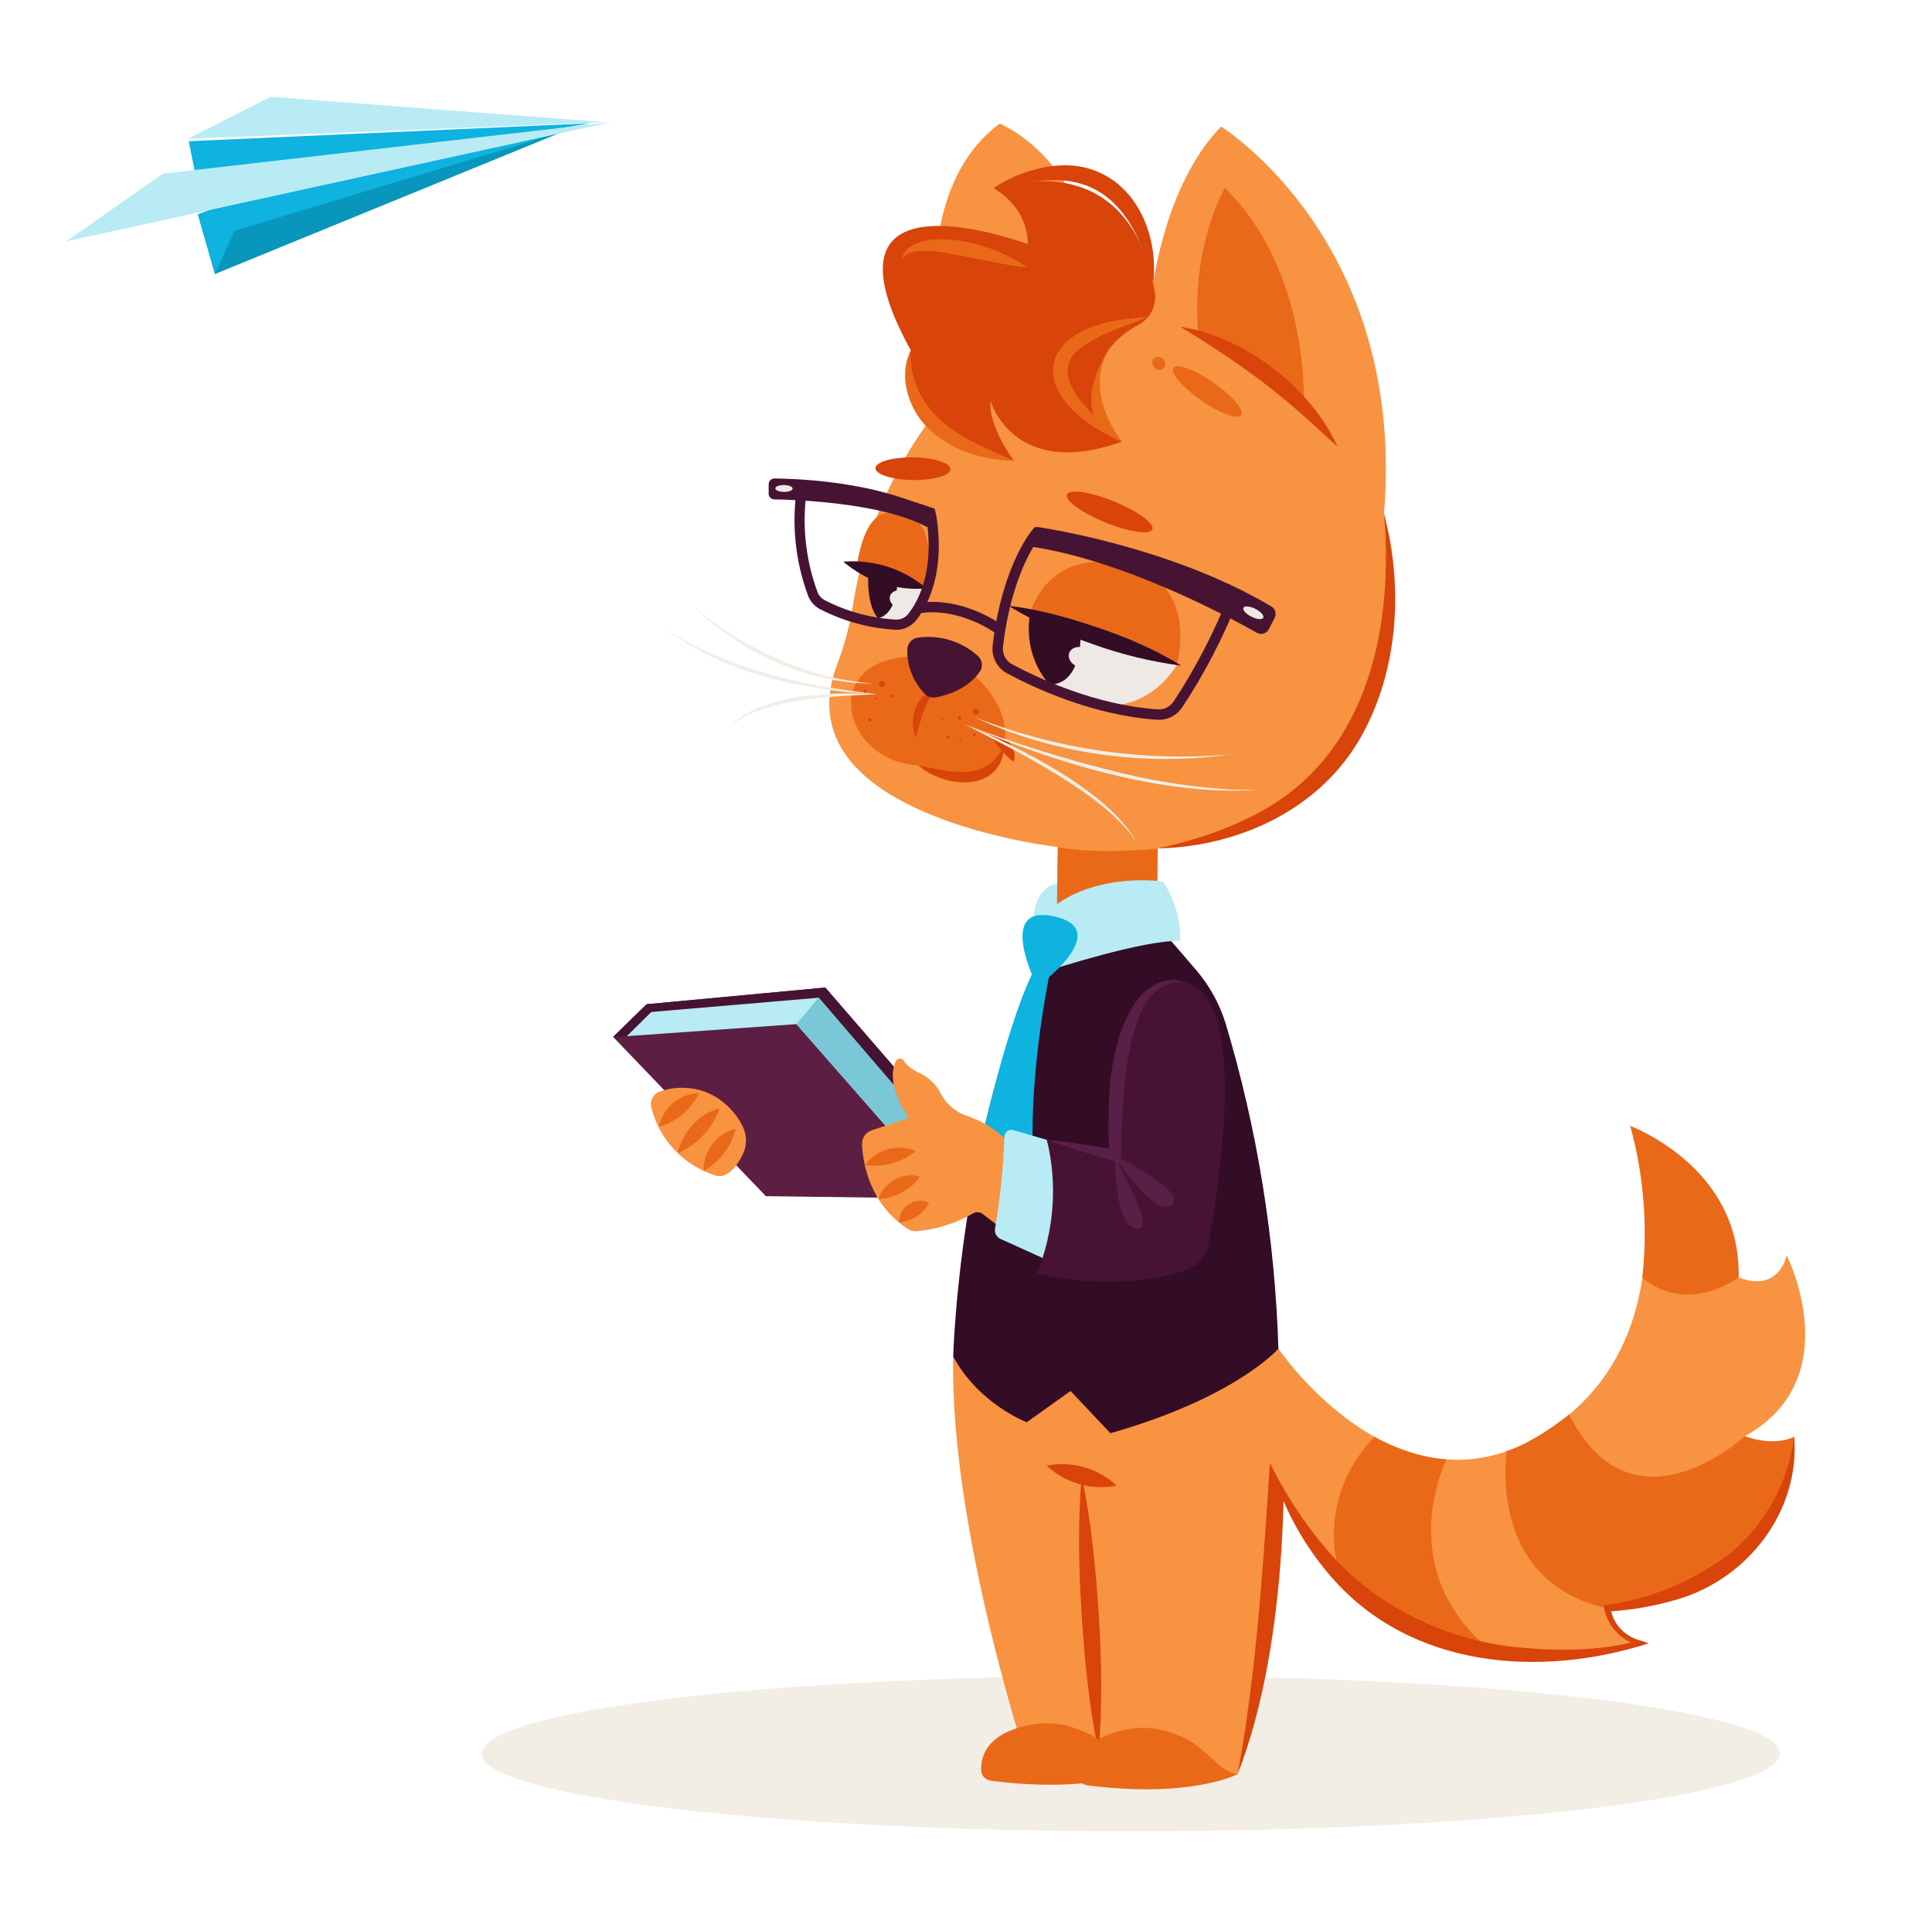 <svg xmlns="http://www.w3.org/2000/svg" width="661" height="656" viewBox="0 0 661 656" fill="none"><path d="M120.49 55.885L67.346 62.325L64.582 48.317L201.938 42.182L120.49 55.885Z" fill="#0EB3E0"></path><path d="M192.599 45.051L73.546 93.766L67.71 73.37L107.611 58.22L192.599 45.051Z" fill="#0896BC"></path><path d="M80.195 79.004L73.546 93.766L67.71 73.37L107.611 58.22L192.599 45.051L80.195 79.004Z" fill="#0EB3E0"></path><path d="M209.215 41.764L55.737 59.429L22.65 82.599L209.215 41.764Z" fill="#B8EBF4"></path><path d="M207.037 41.796L64.252 47.483L92.602 33.124L207.037 41.796Z" fill="#B8EBF4"></path><path d="M386.893 626.643C509.538 626.643 608.962 614.726 608.962 600.025C608.962 585.325 509.538 573.407 386.893 573.407C264.249 573.407 164.825 585.325 164.825 600.025C164.825 614.726 264.249 626.643 386.893 626.643Z" fill="#F2EEE5"></path><path d="M367.614 306.996L361.754 302.409C361.754 302.409 354.109 302.558 353.44 315.575L363.129 319.22L367.614 306.996Z" fill="#B8EBF4"></path><path d="M393.274 106.552C393.274 106.552 396.075 65.64 417.77 43.325C417.77 43.325 481.096 82.501 473.525 175.594C473.525 175.594 497.351 276.25 396.137 290.309L395.715 321.861L361.543 321.414L361.965 289.85C361.965 289.85 266.796 279.312 286.385 227.478C288.958 220.742 290.81 213.752 291.911 206.625C296.017 180.753 307.061 156.481 323.865 136.393C323.865 136.393 306.37 68.529 342.017 42.32C342.017 42.32 372.286 53.999 376.188 99.895L393.274 106.552Z" fill="#F79341"></path><path d="M395.071 99.895C392.593 84.274 382.26 53.131 339.873 64.376C339.873 64.376 351.569 70.289 351.644 83.567C351.644 83.567 275.903 55.053 311.599 119.867C311.599 119.867 303.942 149.324 346.898 157.667C346.898 157.667 338.039 146.026 338.907 137.261C338.907 137.261 346.811 164.424 383.796 151.134C383.796 151.134 362.373 125.781 389.681 111.028C391.621 109.959 393.182 108.314 394.147 106.32C395.113 104.325 395.435 102.08 395.071 99.895Z" fill="#D84409"></path><path d="M446.044 138.935C446.044 138.935 448.522 92.977 419.033 64.314C419.033 64.314 407.412 84.237 409.927 113.904C423.379 119.995 435.615 128.476 446.044 138.935Z" fill="#E96919"></path><path d="M403.843 111.821C425.885 115.243 448.448 132.55 457.629 152.869C453.218 149.001 449.253 144.997 444.941 141.364C432.254 130.07 418.402 120.673 403.843 111.821Z" fill="#D84409"></path><path d="M325.197 160.553C325.226 158.41 319.502 156.597 312.414 156.503C305.325 156.409 299.556 158.07 299.527 160.212C299.499 162.355 305.222 164.169 312.311 164.263C319.399 164.357 325.169 162.696 325.197 160.553Z" fill="#D84409"></path><path d="M394.253 181.131C395.061 179.147 389.175 174.873 381.107 171.587C373.039 168.301 365.843 167.246 365.036 169.231C364.228 171.216 370.114 175.489 378.182 178.775C386.25 182.061 393.446 183.116 394.253 181.131Z" fill="#D84409"></path><path d="M343.528 255.174C344.455 250.367 343.652 245.387 341.261 241.115C336.999 233.218 326.702 220.634 305.032 225.569C281.578 230.912 290.164 260.716 314.188 261.881C314.188 261.918 339.662 274.08 343.528 255.174Z" fill="#E96919"></path><path d="M314.188 261.919C325.339 264.125 337.469 267.745 343.528 255.174C342.933 271.167 323.456 270.051 314.188 261.919Z" fill="#D84409"></path><path d="M339.142 251.839C343.838 250.959 348.484 256.178 346.787 260.716C343.693 258.275 341.097 255.261 339.142 251.839Z" fill="#D84409"></path><path d="M402.617 227.478C402.617 227.478 411.773 196.286 380.389 192.517C357.269 189.752 352.375 210.072 352.375 210.072L402.617 227.478Z" fill="#E96919"></path><path d="M317.026 201.356C317.026 201.356 322.403 173.685 305.875 176.065C305.875 176.065 296.805 170.97 293.088 193.769L317.026 201.356Z" fill="#E96919"></path><path d="M402.617 227.478C402.617 227.478 394.105 243.595 374.751 241.351C348.732 238.276 352.375 210.022 352.375 210.022L402.617 227.478Z" fill="#EFE9E6"></path><path d="M317.026 201.356C317.026 201.356 314.548 213.345 305.193 213.754C295.839 214.163 297.09 195.071 297.09 195.071L317.026 201.356Z" fill="#EFE9E6"></path><path d="M352.263 210.841L369.708 216.878C369.708 216.878 370.39 234.148 359.189 234.235C359.189 234.272 350.293 225.879 352.263 210.841Z" fill="#330C26"></path><path d="M307.039 198.195C307.039 198.195 307.436 209.737 300.448 211.584C300.448 211.584 296.334 208.125 297.09 195.046L307.039 198.195Z" fill="#330C26"></path><path d="M317.026 201.356C311.907 201.788 306.754 201.202 301.863 199.631C296.972 198.061 292.44 195.538 288.528 192.207C293.647 191.777 298.799 192.364 303.69 193.934C308.581 195.504 313.113 198.027 317.026 201.356Z" fill="#330C26"></path><path d="M404.165 227.788C393.761 226.406 383.534 223.912 373.661 220.349C363.749 216.841 354.097 212.911 345.089 207.32C355.621 208.497 365.644 211.398 375.594 214.758C385.543 218.118 395.158 222.197 404.165 227.788Z" fill="#330C26"></path><path d="M318.327 175.408C318.327 175.408 323.369 196.546 312.132 211.126C311.447 212.001 310.561 212.697 309.549 213.155C308.537 213.612 307.429 213.818 306.321 213.754C297.614 213.23 289.112 210.9 281.354 206.91C279.837 206.121 278.667 204.795 278.071 203.191C273.73 191.457 272.493 178.799 274.478 166.445C289.437 167.395 304.193 170.411 318.327 175.408Z" stroke="#471333" stroke-width="3.47" stroke-miterlimit="10"></path><path d="M354.667 182.326C354.667 182.326 344.544 194.005 341.385 221.118C341.206 222.669 341.499 224.237 342.223 225.619C342.948 227.001 344.072 228.133 345.449 228.867C354.122 233.553 374.293 243.074 395.975 244.512C397.337 244.607 398.699 244.342 399.926 243.744C401.152 243.145 402.2 242.235 402.963 241.103C410.603 229.535 417.003 217.193 422.057 204.282C422.057 204.282 398.689 191.624 354.667 182.326Z" stroke="#471333" stroke-width="3.56" stroke-miterlimit="10"></path><path d="M341.434 215.081C341.434 215.081 328.648 205.708 313.99 208.138" stroke="#471333" stroke-width="3.56" stroke-miterlimit="10"></path><path d="M317.856 175.148C314.919 173.524 298.193 165.155 264.975 164.585C264.828 164.584 264.683 164.611 264.547 164.665C264.411 164.72 264.287 164.801 264.183 164.903C264.078 165.006 263.994 165.128 263.937 165.262C263.879 165.397 263.849 165.542 263.847 165.689V168.912C263.844 169.057 263.87 169.202 263.923 169.337C263.976 169.472 264.056 169.595 264.158 169.699C264.259 169.803 264.381 169.886 264.515 169.942C264.648 169.999 264.792 170.028 264.938 170.028C271.058 170.114 301.191 170.958 317.224 179.4C317.406 179.492 317.61 179.532 317.813 179.516C318.016 179.499 318.21 179.426 318.375 179.305C318.539 179.184 318.667 179.021 318.743 178.832C318.82 178.643 318.843 178.436 318.81 178.235L318.451 175.941C318.424 175.77 318.356 175.609 318.252 175.47C318.149 175.332 318.012 175.221 317.856 175.148Z" fill="#471333" stroke="#471333" stroke-width="1.73" stroke-miterlimit="10"></path><path d="M354.692 180.603C354.692 180.603 399.519 186.802 434.843 207.791C435.419 208.138 435.841 208.69 436.025 209.337C436.209 209.984 436.141 210.676 435.834 211.274L433.852 215.142C433.691 215.469 433.465 215.759 433.186 215.994C432.908 216.229 432.584 216.404 432.235 216.508C431.886 216.612 431.519 216.642 431.158 216.597C430.796 216.552 430.448 216.432 430.135 216.246C420.458 210.778 383.276 190.732 350.975 186.492L354.692 180.603Z" fill="#471333" stroke="#471333" stroke-width="0.6" stroke-miterlimit="10"></path><path d="M319.925 236.429C315.836 240.942 315.179 246.769 313.259 252.298C310.781 246.645 313.086 237.52 319.925 236.429Z" fill="#D84409"></path><path d="M320.148 238.636C323.766 237.966 331.051 235.884 335.239 229.821C335.805 228.98 336.041 227.96 335.902 226.955C335.762 225.951 335.257 225.033 334.483 224.379C331.727 221.927 328.471 220.103 324.942 219.033C321.412 217.963 317.693 217.672 314.04 218.18C313.05 218.315 312.141 218.799 311.476 219.544C310.811 220.289 310.433 221.247 310.409 222.246C310.353 225.037 310.85 227.812 311.871 230.41C312.891 233.008 314.416 235.378 316.357 237.384C316.836 237.89 317.433 238.269 318.095 238.488C318.756 238.706 319.462 238.757 320.148 238.636Z" fill="#471333"></path><path d="M473.476 175.631C479.906 199.732 478.642 226.858 467.169 249.31C453.627 276.039 425.043 289.664 396.087 290.346C408.997 287.507 421.487 283.379 432.625 277.006C468.408 256.612 476.821 213.915 473.513 175.631H473.476Z" fill="#D84409"></path><path d="M379.236 119.805C379.236 119.805 363.34 142.79 383.759 151.134C383.796 151.134 370.563 134.93 379.236 119.805Z" fill="#E96919"></path><path d="M311.599 119.867C310.905 135.104 320.755 145.344 333.74 151.654C337.94 153.812 342.413 155.622 346.898 157.667C336.875 157.531 326.739 154.518 318.934 147.873C311.128 141.228 306.977 129.277 311.599 119.867Z" fill="#E96919"></path><path d="M394.513 96.82C389.78 77.914 380.884 60.656 358.941 61.66C352.515 61.969 346.131 62.878 339.873 64.376C346.237 60.164 353.513 57.533 361.097 56.702C384.168 54.532 396.905 75.942 394.551 96.82H394.513Z" fill="#D84409"></path><path d="M383.796 151.134C373.5 146.956 357.021 135.897 360.849 122.805C365.372 111.524 381.999 108.92 392.704 108.561C384.527 111.834 376.201 114.028 369.349 119.421C356.748 129.041 376.411 144.216 383.796 151.134Z" fill="#E96919"></path><path d="M271.186 167.19C271.194 166.54 269.876 165.995 268.24 165.973C266.605 165.951 265.272 166.461 265.264 167.112C265.255 167.762 266.574 168.307 268.209 168.328C269.845 168.35 271.177 167.841 271.186 167.19Z" fill="#EFE9E6"></path><path d="M432.193 211.379C432.566 210.639 431.351 209.276 429.481 208.333C427.611 207.391 425.793 207.227 425.421 207.967C425.048 208.707 426.262 210.07 428.133 211.013C430.003 211.955 431.821 212.119 432.193 211.379Z" fill="#EFE9E6"></path><path d="M373.367 226.393C374.073 224.677 372.968 222.596 370.899 221.743C368.83 220.891 366.581 221.59 365.874 223.306C365.168 225.022 366.273 227.104 368.342 227.956C370.411 228.809 372.661 228.109 373.367 226.393Z" fill="#EFE9E6"></path><path d="M311.162 206.439C311.782 204.932 310.812 203.104 308.996 202.356C307.18 201.608 305.206 202.223 304.585 203.729C303.965 205.236 304.935 207.064 306.751 207.813C308.567 208.561 310.542 207.946 311.162 206.439Z" fill="#EFE9E6"></path><path d="M437.383 461.495C437.383 461.495 440.481 538.583 423.42 607.116L352.461 606.174C352.461 606.174 324.893 524.264 326.12 464.148L437.383 461.495Z" fill="#F79341"></path><path d="M398.701 319.691L409.134 331.816C413.761 337.181 417.233 343.445 419.331 350.214C430.153 386.37 436.222 423.782 437.383 461.507C437.383 461.507 422.887 478.231 379.905 490.43L366.276 475.975L351.284 486.674C351.284 486.674 334.867 480.475 326.12 464.16C326.12 464.16 328.263 384.729 357.455 325.642L398.701 319.691Z" fill="#330C26"></path><path d="M361.89 289.887L361.58 313.158L395.913 302L396.062 290.371C396.062 290.371 376.523 292.59 361.89 289.887Z" fill="#E96919"></path><path d="M397.822 301.64C397.822 301.64 376.213 298.343 360.527 310.157L359.288 331.94C359.288 331.94 392.023 321.352 403.781 322.022C403.971 314.772 401.887 307.644 397.822 301.64Z" fill="#B8EBF4"></path><path d="M360.651 325.952C360.651 325.952 350.516 367.905 353.973 404.59L334.855 394.535C334.855 394.535 345.82 341.734 357.417 325.63L360.651 325.952Z" fill="#0EB3E0"></path><path d="M354.927 337.606C354.927 337.606 381.417 318.315 360.812 313.616C340.208 308.918 354.927 337.606 354.927 337.606Z" fill="#0EB3E0"></path><path d="M314.833 375.443L282.358 337.928L221.238 343.631L209.764 354.813L262.026 409.313L314.374 410.007L314.833 375.443Z" fill="#5D1E43"></path><path d="M214.46 354.566L209.764 354.813L221.238 343.631L282.358 337.928L314.833 375.443L315.155 399.122L272.483 350.45L214.46 354.566Z" fill="#471333"></path><path d="M280.115 341.412L222.836 346.284L214.46 354.565L272.483 350.449L315.155 399.122L314.808 381.803L280.115 341.412Z" fill="#B8EBF4"></path><path d="M280.115 341.412L272.483 350.449L315.155 399.122L314.808 381.803L280.115 341.412Z" fill="#79C7D7"></path><path d="M370.068 504.948C373.339 520.507 374.838 536.227 375.879 552.059C376.919 567.89 377.192 583.66 375.879 599.504C372.583 583.945 371.096 568.225 370.068 552.393C369.039 536.562 368.754 520.792 370.068 504.948Z" fill="#D84409"></path><path d="M382.037 508.37C377.789 509.207 373.404 509.024 369.241 507.836C365.077 506.649 361.255 504.491 358.086 501.539C362.334 500.699 366.72 500.88 370.884 502.068C375.048 503.255 378.87 505.415 382.037 508.37Z" fill="#D84409"></path><path d="M423.42 607.117C423.42 607.117 407.473 615.485 371.988 610.91C371.098 610.803 370.277 610.377 369.676 609.712C369.075 609.047 368.735 608.187 368.717 607.29C368.569 603.063 370.241 595.822 382.346 592.537C391.577 590.057 398.119 591.297 406.532 595.339C409.546 597.234 412.349 599.445 414.895 601.934C419.541 606.844 423.42 607.117 423.42 607.117Z" fill="#E96919"></path><path d="M390.388 605.604C390.388 605.604 374.441 613.96 338.956 609.323C338.068 609.216 337.249 608.793 336.648 608.13C336.047 607.467 335.706 606.61 335.685 605.716C335.549 601.476 337.209 594.236 349.314 590.963C358.545 588.483 365.099 589.723 373.5 593.752C376.508 595.655 379.311 597.866 381.863 600.348C386.485 605.406 390.388 605.604 390.388 605.604Z" fill="#E96919"></path><path d="M437.383 461.495C441.571 505.655 439.626 565.709 423.42 607.116C432.34 558.989 433.121 510.155 437.383 461.495Z" fill="#D84409"></path><path d="M437.383 461.495C437.383 461.495 482.88 529.074 536.851 484.058C578.754 449.097 557.815 385.312 557.815 385.312C557.815 385.312 592.569 398.738 594.874 437.096C594.874 437.096 607.376 443.097 611.316 429.658C611.316 429.658 632.54 471.648 596.968 491.472C596.968 491.472 607.425 496.121 613.868 491.695C613.868 491.695 611.489 543.331 549.997 550.41C549.997 550.41 552.475 562.274 561.148 562.386C561.148 562.386 463.353 592.277 431.151 491.137L437.383 461.495Z" fill="#F79341"></path><path d="M594.824 437.096C594.824 437.096 577.751 450.213 561.879 437.22C563.805 419.813 562.409 402.198 557.766 385.312C557.766 385.312 595.84 399.259 594.824 437.096Z" fill="#E96919"></path><path d="M613.868 491.658C613.868 491.658 607.438 495.203 596.968 491.435C596.968 491.435 558.559 527.115 536.851 483.996C536.851 483.996 525.291 493.48 515.54 496.518C515.54 496.518 508.292 541.298 549.997 550.311C549.997 550.373 611.378 546.988 613.868 491.658Z" fill="#E96919"></path><path d="M494.886 499.381C494.886 499.381 475.768 537.38 510.473 565.089C490.645 562.534 472.286 553.278 458.434 538.855C458.434 538.855 449.117 513.75 470.254 491.67C470.205 491.621 481.604 498.501 494.886 499.381Z" fill="#E96919"></path><path d="M613.868 491.658C615.838 517.098 598.095 540.132 573.972 547.273C566.203 549.577 558.197 550.983 550.108 551.464L551.087 550.224C551.632 555.679 556.118 560.142 561.346 561.382L564.097 562.336C526.778 574.25 482.781 570.891 455.634 539.798C445.845 528.601 438.682 515.355 434.67 501.03C440.363 512.532 447.581 523.211 456.129 532.781C473.265 551.377 497.587 562.324 522.739 564.01C535.377 565.027 548.51 564.704 560.826 561.382V563.155C557.883 562.312 555.207 560.724 553.057 558.543C550.656 556.028 549.127 552.807 548.696 549.356C564.505 547.29 579.492 541.094 592.148 531.392C604.127 521.321 611.873 507.102 613.843 491.571L613.868 491.658Z" fill="#D84409"></path><path d="M235.623 372.331C232.235 371.994 228.815 372.418 225.611 373.571C224.568 373.959 223.705 374.719 223.188 375.706C222.671 376.692 222.537 377.835 222.811 378.914C224.164 384.354 226.891 389.355 230.732 393.437C234.572 397.518 239.396 400.543 244.742 402.222C245.328 402.423 245.95 402.501 246.568 402.452C247.186 402.403 247.787 402.227 248.335 401.937C249.97 401.044 252.275 399.073 254.245 394.746C254.894 393.341 255.229 391.812 255.229 390.264C255.229 388.717 254.894 387.188 254.245 385.783C252.892 382.918 250.994 380.345 248.657 378.208C245.087 374.852 240.5 372.784 235.623 372.331Z" fill="#F79341"></path><path d="M424.661 142.047C425.829 140.366 421.58 135.388 415.17 130.927C408.761 126.466 402.617 124.212 401.449 125.893C400.281 127.574 404.53 132.552 410.94 137.013C417.349 141.474 423.493 143.728 424.661 142.047Z" fill="#E96919"></path><path d="M398.274 125.924C399.033 125.06 398.844 123.652 397.852 122.78C396.86 121.907 395.441 121.9 394.682 122.764C393.923 123.628 394.112 125.036 395.104 125.908C396.095 126.781 397.515 126.788 398.274 125.924Z" fill="#E96919"></path><path d="M351.532 91.539C344.866 90.894 335.908 88.861 329.317 87.584C323.989 86.642 318.686 85.377 313.358 86.034C311.57 86.24 309.912 87.07 308.675 88.377C309.53 84.175 314.696 82.451 318.475 82.042C330.06 81.088 342.016 85.104 351.532 91.539Z" fill="#E96919"></path><path d="M347.815 394.163C343.499 388.348 337.486 384.017 330.605 381.766C326.879 380.472 323.78 377.814 321.932 374.327C320.398 371.293 317.925 368.837 314.882 367.323C311.586 365.823 309.926 364.236 309.195 362.946C309.054 362.716 308.854 362.528 308.616 362.401C308.378 362.274 308.11 362.212 307.84 362.222C307.571 362.232 307.309 362.314 307.081 362.458C306.853 362.603 306.668 362.806 306.544 363.046C304.821 366.504 304.412 372.889 310.93 382.559L298.242 386.774C297.238 387.107 296.37 387.76 295.773 388.633C295.175 389.507 294.881 390.552 294.934 391.61C295.244 398.205 297.548 412.016 310.608 420.533C311.52 421.129 312.607 421.4 313.693 421.302C320.479 420.674 327.051 418.59 332.959 415.19C333.452 414.905 334.017 414.77 334.585 414.804C335.154 414.837 335.7 415.035 336.156 415.376L347.307 423.88L347.815 394.163Z" fill="#F79341"></path><path d="M358.173 390.047L346.638 386.7C346.294 386.6 345.931 386.58 345.578 386.641C345.224 386.702 344.89 386.844 344.599 387.054C344.309 387.265 344.07 387.539 343.902 387.855C343.733 388.172 343.639 388.523 343.627 388.882C343.29 399.456 342.222 409.995 340.431 420.421C340.304 421.129 340.416 421.858 340.751 422.493C341.085 423.129 341.622 423.635 342.277 423.93L357.74 430.947C357.74 430.947 363.625 406.09 358.173 390.047Z" fill="#B8EBF4"></path><path d="M358.173 390.047L381.504 395.366C381.504 395.366 378.555 331.494 405.045 336.105C427.347 339.986 417.249 405.16 413.507 425.591C413.155 427.61 412.275 429.499 410.956 431.067C409.637 432.635 407.927 433.825 405.999 434.517C397.4 437.555 380.166 441.262 354.716 435.881C360.669 421.35 361.879 405.308 358.173 390.047Z" fill="#471333"></path><path d="M295.913 398.664C297.863 396.03 300.636 394.124 303.792 393.248C306.948 392.372 310.306 392.577 313.333 393.829C310.939 395.826 308.148 397.291 305.144 398.125C302.14 398.958 298.993 399.142 295.913 398.664Z" fill="#E96919"></path><path d="M300.572 410.305C302.368 404.577 308.935 400.796 314.746 402.643C313.102 404.895 310.976 406.751 308.524 408.077C306.072 409.402 303.355 410.163 300.572 410.305Z" fill="#E96919"></path><path d="M307.659 418.4C307.101 413.156 313.309 409.214 317.905 411.631C315.576 415.723 312.243 417.657 307.659 418.4Z" fill="#E96919"></path><path d="M381.541 395.366C381.541 395.366 406.742 408.073 400.882 412.351C395.021 416.628 383.015 397.325 382.545 397.945C382.074 398.565 396.459 421.686 388.74 420.421C381.021 419.157 381.541 395.366 381.541 395.366Z" fill="#591F46"></path><path d="M405.07 336.105C392.209 335.2 388.182 350.276 386.224 360.429C384.13 371.872 383.833 383.687 383.486 395.316L383.362 397.883C378.766 396.643 374.156 395.304 369.609 393.903C365.793 392.663 361.977 391.423 358.21 390.047C366.202 390.804 374.094 392.068 381.975 393.469L379.608 395.415C379.41 392.44 379.249 389.452 379.224 386.452C379.224 371.575 380.104 355.111 388.814 342.515C392.271 337.556 399.11 333.564 405.07 336.105Z" fill="#591F46"></path><path d="M333.876 244.537C334.43 244.537 334.88 244.088 334.88 243.533C334.88 242.978 334.43 242.529 333.876 242.529C333.322 242.529 332.873 242.978 332.873 243.533C332.873 244.088 333.322 244.537 333.876 244.537Z" fill="#D84409"></path><path d="M328.288 246.273C328.603 246.273 328.858 246.017 328.858 245.702C328.858 245.387 328.603 245.132 328.288 245.132C327.973 245.132 327.718 245.387 327.718 245.702C327.718 246.017 327.973 246.273 328.288 246.273Z" fill="#D84409"></path><path d="M333.381 251.864C333.654 251.864 333.876 251.642 333.876 251.368C333.876 251.094 333.654 250.872 333.381 250.872C333.107 250.872 332.885 251.094 332.885 251.368C332.885 251.642 333.107 251.864 333.381 251.864Z" fill="#D84409"></path><path d="M324.187 252.781C324.44 252.781 324.646 252.576 324.646 252.323C324.646 252.069 324.44 251.864 324.187 251.864C323.934 251.864 323.729 252.069 323.729 252.323C323.729 252.576 323.934 252.781 324.187 252.781Z" fill="#D84409"></path><path d="M322.353 246.273C322.511 246.273 322.638 246.145 322.638 245.988C322.638 245.83 322.511 245.702 322.353 245.702C322.196 245.702 322.068 245.83 322.068 245.988C322.068 246.145 322.196 246.273 322.353 246.273Z" fill="#D84409"></path><path d="M328.573 253.364C328.731 253.364 328.858 253.237 328.858 253.079C328.858 252.922 328.731 252.794 328.573 252.794C328.416 252.794 328.288 252.922 328.288 253.079C328.288 253.237 328.416 253.364 328.573 253.364Z" fill="#D84409"></path><path d="M304.982 238.636C305.249 238.636 305.466 238.419 305.466 238.152C305.466 237.885 305.249 237.669 304.982 237.669C304.716 237.669 304.499 237.885 304.499 238.152C304.499 238.419 304.716 238.636 304.982 238.636Z" fill="#D84409"></path><path d="M301.736 235.028C302.297 235.028 302.752 234.573 302.752 234.011C302.752 233.45 302.297 232.995 301.736 232.995C301.175 232.995 300.72 233.45 300.72 234.011C300.72 234.573 301.175 235.028 301.736 235.028Z" fill="#D84409"></path><path d="M299.865 239.367C300.043 239.367 300.187 239.223 300.187 239.045C300.187 238.867 300.043 238.723 299.865 238.723C299.687 238.723 299.543 238.867 299.543 239.045C299.543 239.223 299.687 239.367 299.865 239.367Z" fill="#D84409"></path><path d="M296.024 236.937C296.284 236.937 296.495 236.726 296.495 236.466C296.495 236.206 296.284 235.995 296.024 235.995C295.764 235.995 295.554 236.206 295.554 236.466C295.554 236.726 295.764 236.937 296.024 236.937Z" fill="#D84409"></path><path d="M297.586 246.893C297.914 246.893 298.18 246.626 298.18 246.297C298.18 245.969 297.914 245.702 297.586 245.702C297.257 245.702 296.991 245.969 296.991 246.297C296.991 246.626 297.257 246.893 297.586 246.893Z" fill="#D84409"></path><path d="M333.319 245.343C361.307 256.452 391.513 260.818 421.499 258.088L415.911 258.782C388.071 261.832 358.681 257.356 333.319 245.343Z" fill="#F2EEE5"></path><path d="M330.134 247.909C346.189 254.025 362.584 259.207 379.236 263.431C391.688 266.708 404.404 268.878 417.237 269.915C419.033 270.002 421.871 270.299 423.667 270.237H430.11C398.181 272.642 359.35 260.518 330.147 247.86L330.134 247.909Z" fill="#F2EEE5"></path><path d="M330.134 247.909C347.902 255.236 379.831 270.969 388.789 288.226C378.704 272.109 347.319 256.786 330.134 247.909Z" fill="#F2EEE5"></path><path d="M298.49 233.9C277.142 233.9 256.277 224.416 240.343 210.543C239.278 209.601 238.212 208.658 237.171 207.704C239.463 209.378 241.619 211.212 243.949 212.824C259.932 224.267 278.753 232.363 298.465 233.9H298.49Z" fill="#F2EEE5"></path><path d="M299.779 237.582C275.432 236.342 247.245 230.503 227.817 215.056C230.439 216.847 233.152 218.502 235.945 220.015C255.546 230.528 277.86 234.892 299.779 237.557V237.582Z" fill="#F2EEE5"></path><path d="M299.779 237.582C284.91 238.264 260.737 238.909 249.19 248.951C259.932 237.409 284.861 236.553 299.779 237.582Z" fill="#F2EEE5"></path><path d="M225.401 385.597C226.083 382.395 227.813 379.512 230.318 377.405C232.823 375.299 235.958 374.089 239.228 373.968C237.873 376.779 235.937 379.27 233.546 381.275C231.156 383.28 228.367 384.753 225.364 385.597H225.401Z" fill="#E96919"></path><path d="M231.881 394.573C233.368 387.593 239.179 380.935 246.191 379.274C244.995 382.677 243.106 385.794 240.642 388.427C238.179 391.061 235.195 393.154 231.881 394.573Z" fill="#E96919"></path><path d="M240.764 400.598C240.541 394.188 245.2 387.531 251.655 386.39C250.914 389.38 249.564 392.185 247.69 394.63C245.816 397.075 243.459 399.106 240.764 400.598Z" fill="#E96919"></path></svg>